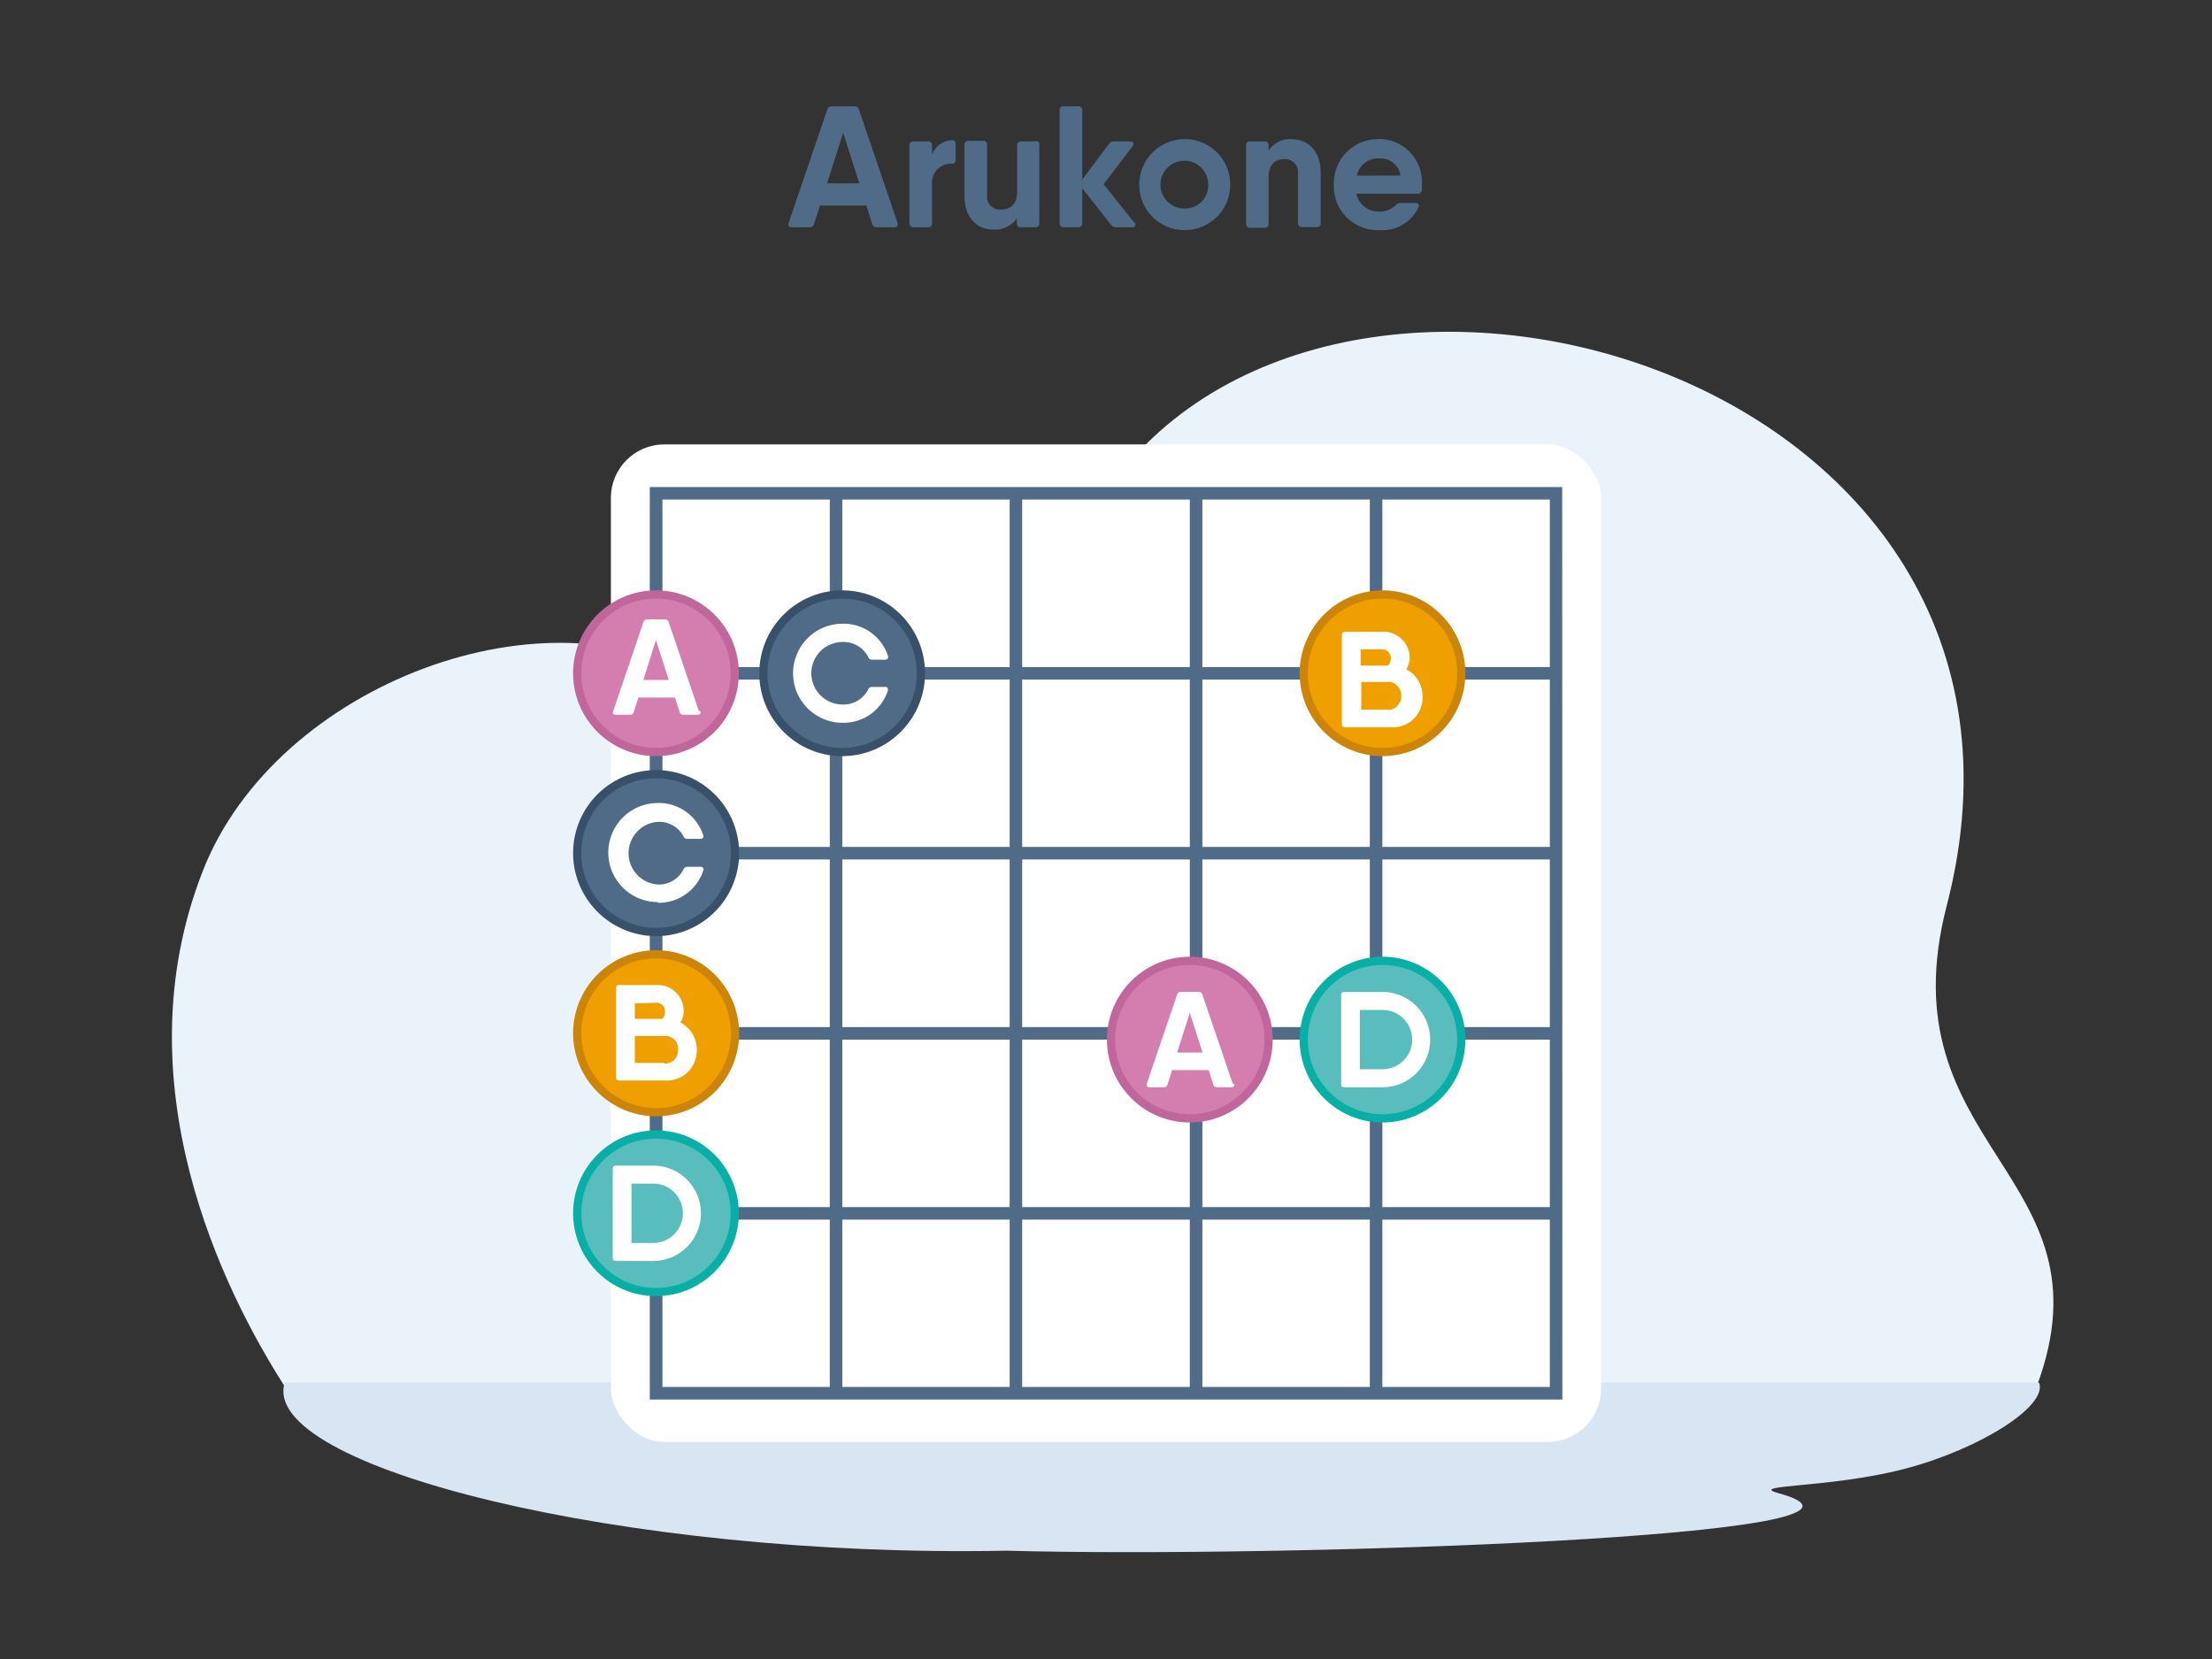 <svg xmlns="http://www.w3.org/2000/svg" viewBox="0 0 153.6 115.2"><rect x="0" y="0" width="153.6" height="115.2" fill="#333333" stroke="none"/><defs><style>.cls-1{fill:#ebf3fa;}.cls-1,.cls-11,.cls-12,.cls-2,.cls-3,.cls-7,.cls-9{fill-rule:evenodd;}.cls-2{fill:#d8e5f2;}.cls-3,.cls-5,.cls-7,.cls-8{fill:#4f6b87;}.cls-12,.cls-4{fill:#fff;}.cls-6{fill:#d37eaf;stroke:#c0669a;}.cls-10,.cls-11,.cls-6,.cls-7,.cls-8,.cls-9{stroke-miterlimit:22.93;stroke-width:0.57px;}.cls-7,.cls-8{stroke:#385069;}.cls-9{fill:#efa000;stroke:#cc8508;}.cls-10,.cls-11{fill:#5abdbd;stroke:#08afa7;}</style></defs><g id="_1-6" data-name="1"><path class="cls-1" d="M19.73,96.21c-4.16-6.51-11.43-21-5.64-35.75,5.09-13,24.19-20.13,35-13,4.59,3,19.32.1,27.18-12.47,15.29-24.42,68.62-9.59,58.91,27.9-4.36,16.85,11.71,18.63,6.27,33.32Z"/><path class="cls-2" d="M19.77,96c-1.83,5.82,23.43,12.2,50.12,11.68,19,.52,64.57-1,53.59-4-2.19-.61,3.57-.33,8.76-1.68s10-4.37,9.35-6Z"/><path class="cls-3" d="M62.32,15.46,59.65,7.62a.32.32,0,0,0-.33-.24H57.77a.32.32,0,0,0-.33.24l-2.67,7.84c-.07.2,0,.32.24.32h1.2a.3.3,0,0,0,.32-.24l.41-1.27h3.22l.4,1.27a.31.31,0,0,0,.32.24h1.21c.2,0,.3-.12.23-.32Zm-4.89-2.73,1.12-3.51,1.12,3.51Zm8.64-3a1.58,1.58,0,0,0-1.35,1v-.62a.26.26,0,0,0-.28-.29h-1a.26.26,0,0,0-.29.29V15.5a.26.26,0,0,0,.29.28h1a.25.25,0,0,0,.28-.28V12.82a1.32,1.32,0,0,1,1.43-1.45c.14,0,.21-.1.21-.28V10c0-.18-.1-.3-.29-.27Zm5.84.09h-1a.25.25,0,0,0-.28.28v3.19c0,.91-.48,1.26-1.09,1.26a.9.9,0,0,1-1-1V10.06a.25.25,0,0,0-.28-.28h-1a.26.26,0,0,0-.29.28v3.55c0,1.47.84,2.33,2,2.33a1.84,1.84,0,0,0,1.64-.78v.33a.26.26,0,0,0,.28.29h1a.26.26,0,0,0,.28-.29V10.06a.25.25,0,0,0-.28-.28Zm6.86,5.65-2.13-2.68,2-2.63c.14-.19.06-.34-.17-.34H77.34A.37.37,0,0,0,77,10l-1.85,2.47V7.66a.26.26,0,0,0-.29-.28h-1a.25.25,0,0,0-.28.28v7.83a.26.26,0,0,0,.28.29h1a.26.26,0,0,0,.29-.29V13.07l2,2.54a.37.37,0,0,0,.34.17H78.6c.23,0,.31-.16.17-.35Zm3.51.51a3.16,3.16,0,1,0-3.17-3.16,3.14,3.14,0,0,0,3.17,3.16Zm0-1.5a1.66,1.66,0,1,1,1.62-1.66,1.6,1.6,0,0,1-1.62,1.66Zm7.45-4.82a1.84,1.84,0,0,0-1.64.78v-.34a.25.25,0,0,0-.28-.28h-1a.25.25,0,0,0-.28.28v5.43a.26.26,0,0,0,.28.29h1a.26.26,0,0,0,.28-.29V12.31c0-.91.48-1.26,1.09-1.26a.9.9,0,0,1,.95,1v3.43a.26.26,0,0,0,.29.29h1a.26.26,0,0,0,.29-.29V12c0-1.47-.84-2.33-2-2.33Zm6.07,0a3.07,3.07,0,0,0-3.18,3.16,3.05,3.05,0,0,0,3.21,3.16,2.75,2.75,0,0,0,2.66-1.57c.09-.18,0-.32-.23-.32h-1a.48.48,0,0,0-.35.16,1.5,1.5,0,0,1-1.1.44,1.56,1.56,0,0,1-1.62-1.24h4.24a.28.28,0,0,0,.31-.27c0-.12,0-.24,0-.36a3,3,0,0,0-3-3.17ZM94.22,12.2A1.5,1.5,0,0,1,95.79,11a1.4,1.4,0,0,1,1.46,1.19Z"/><rect class="cls-4" x="42.42" y="30.86" width="68.76" height="69.27" rx="3.71"/><path class="cls-3" d="M46,96.31h61.62V34.69H46V96.31Zm62.49.87H45.12V33.82h63.36Z"/><rect class="cls-5" x="45.55" y="83.82" width="62.49" height="0.87"/><rect class="cls-5" x="45.55" y="71.32" width="62.49" height="0.87"/><rect class="cls-5" x="45.55" y="58.81" width="62.49" height="0.87"/><rect class="cls-5" x="45.55" y="46.32" width="62.49" height="0.87"/><rect class="cls-5" x="95.12" y="34.26" width="0.87" height="62.49"/><rect class="cls-5" x="82.62" y="34.26" width="0.87" height="62.49"/><rect class="cls-5" x="70.11" y="34.26" width="0.87" height="62.49"/><rect class="cls-5" x="57.62" y="34.26" width="0.87" height="62.49"/><circle class="cls-6" cx="45.55" cy="46.75" r="5.47"/><path class="cls-7" d="M45.55,64.72a5.48,5.48,0,1,0-5.47-5.47A5.49,5.49,0,0,0,45.55,64.72Z"/><circle class="cls-8" cx="58.48" cy="46.75" r="5.47"/><path class="cls-9" d="M96,52.22a5.47,5.47,0,1,0-5.47-5.47A5.47,5.47,0,0,0,96,52.22Z"/><path class="cls-9" d="M45.55,77.23a5.48,5.48,0,1,0-5.47-5.47A5.49,5.49,0,0,0,45.55,77.23Z"/><circle class="cls-10" cx="45.55" cy="84.25" r="5.47"/><circle class="cls-6" cx="82.62" cy="72.19" r="5.47"/><path class="cls-11" d="M96,77.66a5.47,5.47,0,1,0-5.47-5.47A5.48,5.48,0,0,0,96,77.66Z"/><path class="cls-12" d="M48.53,49.38l-2.1-6.19a.26.26,0,0,0-.26-.18H44.94a.26.26,0,0,0-.26.18l-2.1,6.19c-.06.16,0,.25.18.25h1a.23.23,0,0,0,.25-.19l.32-1h2.54l.32,1a.25.25,0,0,0,.26.19h1c.16,0,.24-.09.18-.25Zm-3.86-2.16.88-2.77.89,2.77Z"/><path class="cls-12" d="M85.6,75.25l-2.11-6.19a.24.24,0,0,0-.26-.18H82a.25.25,0,0,0-.26.18l-2.11,6.19c0,.16,0,.25.19.25h1a.24.24,0,0,0,.25-.19l.32-1h2.54l.32,1a.24.24,0,0,0,.25.19h1c.16,0,.24-.09.19-.25Zm-3.86-2.16.88-2.76.88,2.76Z"/><path class="cls-12" d="M96,68.88H93.36a.2.2,0,0,0-.23.22v6.18a.2.2,0,0,0,.23.22H96a3.31,3.31,0,0,0,0-6.62Zm0,5.37H94.43V70.13H96a2.06,2.06,0,0,1,0,4.12Z"/><path class="cls-12" d="M45.36,80.94H42.78a.2.2,0,0,0-.23.22v6.18a.2.2,0,0,0,.23.22h2.58a3.31,3.31,0,0,0,0-6.62Zm0,5.37H43.85V82.19h1.51a2.06,2.06,0,0,1,0,4.12Z"/><path class="cls-12" d="M47.24,71a1.45,1.45,0,0,0,.24-.81,1.82,1.82,0,0,0-1.95-1.79H43a.2.2,0,0,0-.22.23v6.17a.2.2,0,0,0,.22.23h3.29A2.06,2.06,0,0,0,48.38,73,2.11,2.11,0,0,0,47.24,71Zm-1.71-1.37a.6.6,0,0,1,.65.63.7.7,0,0,1-.2.49h-1.9V69.67Zm.6,4.18H44.08V71.94h2.06a.88.88,0,0,1,.94,1A.89.89,0,0,1,46.13,73.85Z"/><path class="cls-12" d="M97.65,46.47a1.54,1.54,0,0,0,.24-.81,1.83,1.83,0,0,0-2-1.79H93.4a.2.2,0,0,0-.22.23v6.17a.2.2,0,0,0,.22.23h3.29a2.05,2.05,0,0,0,2.09-2.11,2.12,2.12,0,0,0-1.13-1.92Zm-1.72-1.38a.61.61,0,0,1,.65.64.7.7,0,0,1-.2.49h-1.9V45.09Zm.6,4.19h-2V47.36h2.06a1,1,0,0,1,0,1.92Z"/><path class="cls-12" d="M58.51,50.19a3.23,3.23,0,0,0,3.15-2.26c0-.14,0-.23-.2-.23h-.92a.26.26,0,0,0-.25.17,1.91,1.91,0,0,1-1.78,1.05,2.17,2.17,0,0,1,0-4.34,1.91,1.91,0,0,1,1.78,1.05.27.27,0,0,0,.25.18h.92a.19.19,0,0,0,.2-.26,3.24,3.24,0,0,0-3.15-2.24,3.44,3.44,0,1,0,0,6.88Z"/><path class="cls-12" d="M45.68,62.69a3.25,3.25,0,0,0,3.16-2.26.18.18,0,0,0-.2-.24h-.92a.27.27,0,0,0-.26.18,1.91,1.91,0,0,1-1.78,1.05,2.18,2.18,0,0,1,0-4.35,1.91,1.91,0,0,1,1.78,1,.27.27,0,0,0,.26.18h.92a.18.18,0,0,0,.19-.25,3.23,3.23,0,0,0-3.15-2.24,3.44,3.44,0,1,0,0,6.88Z"/></g></svg>